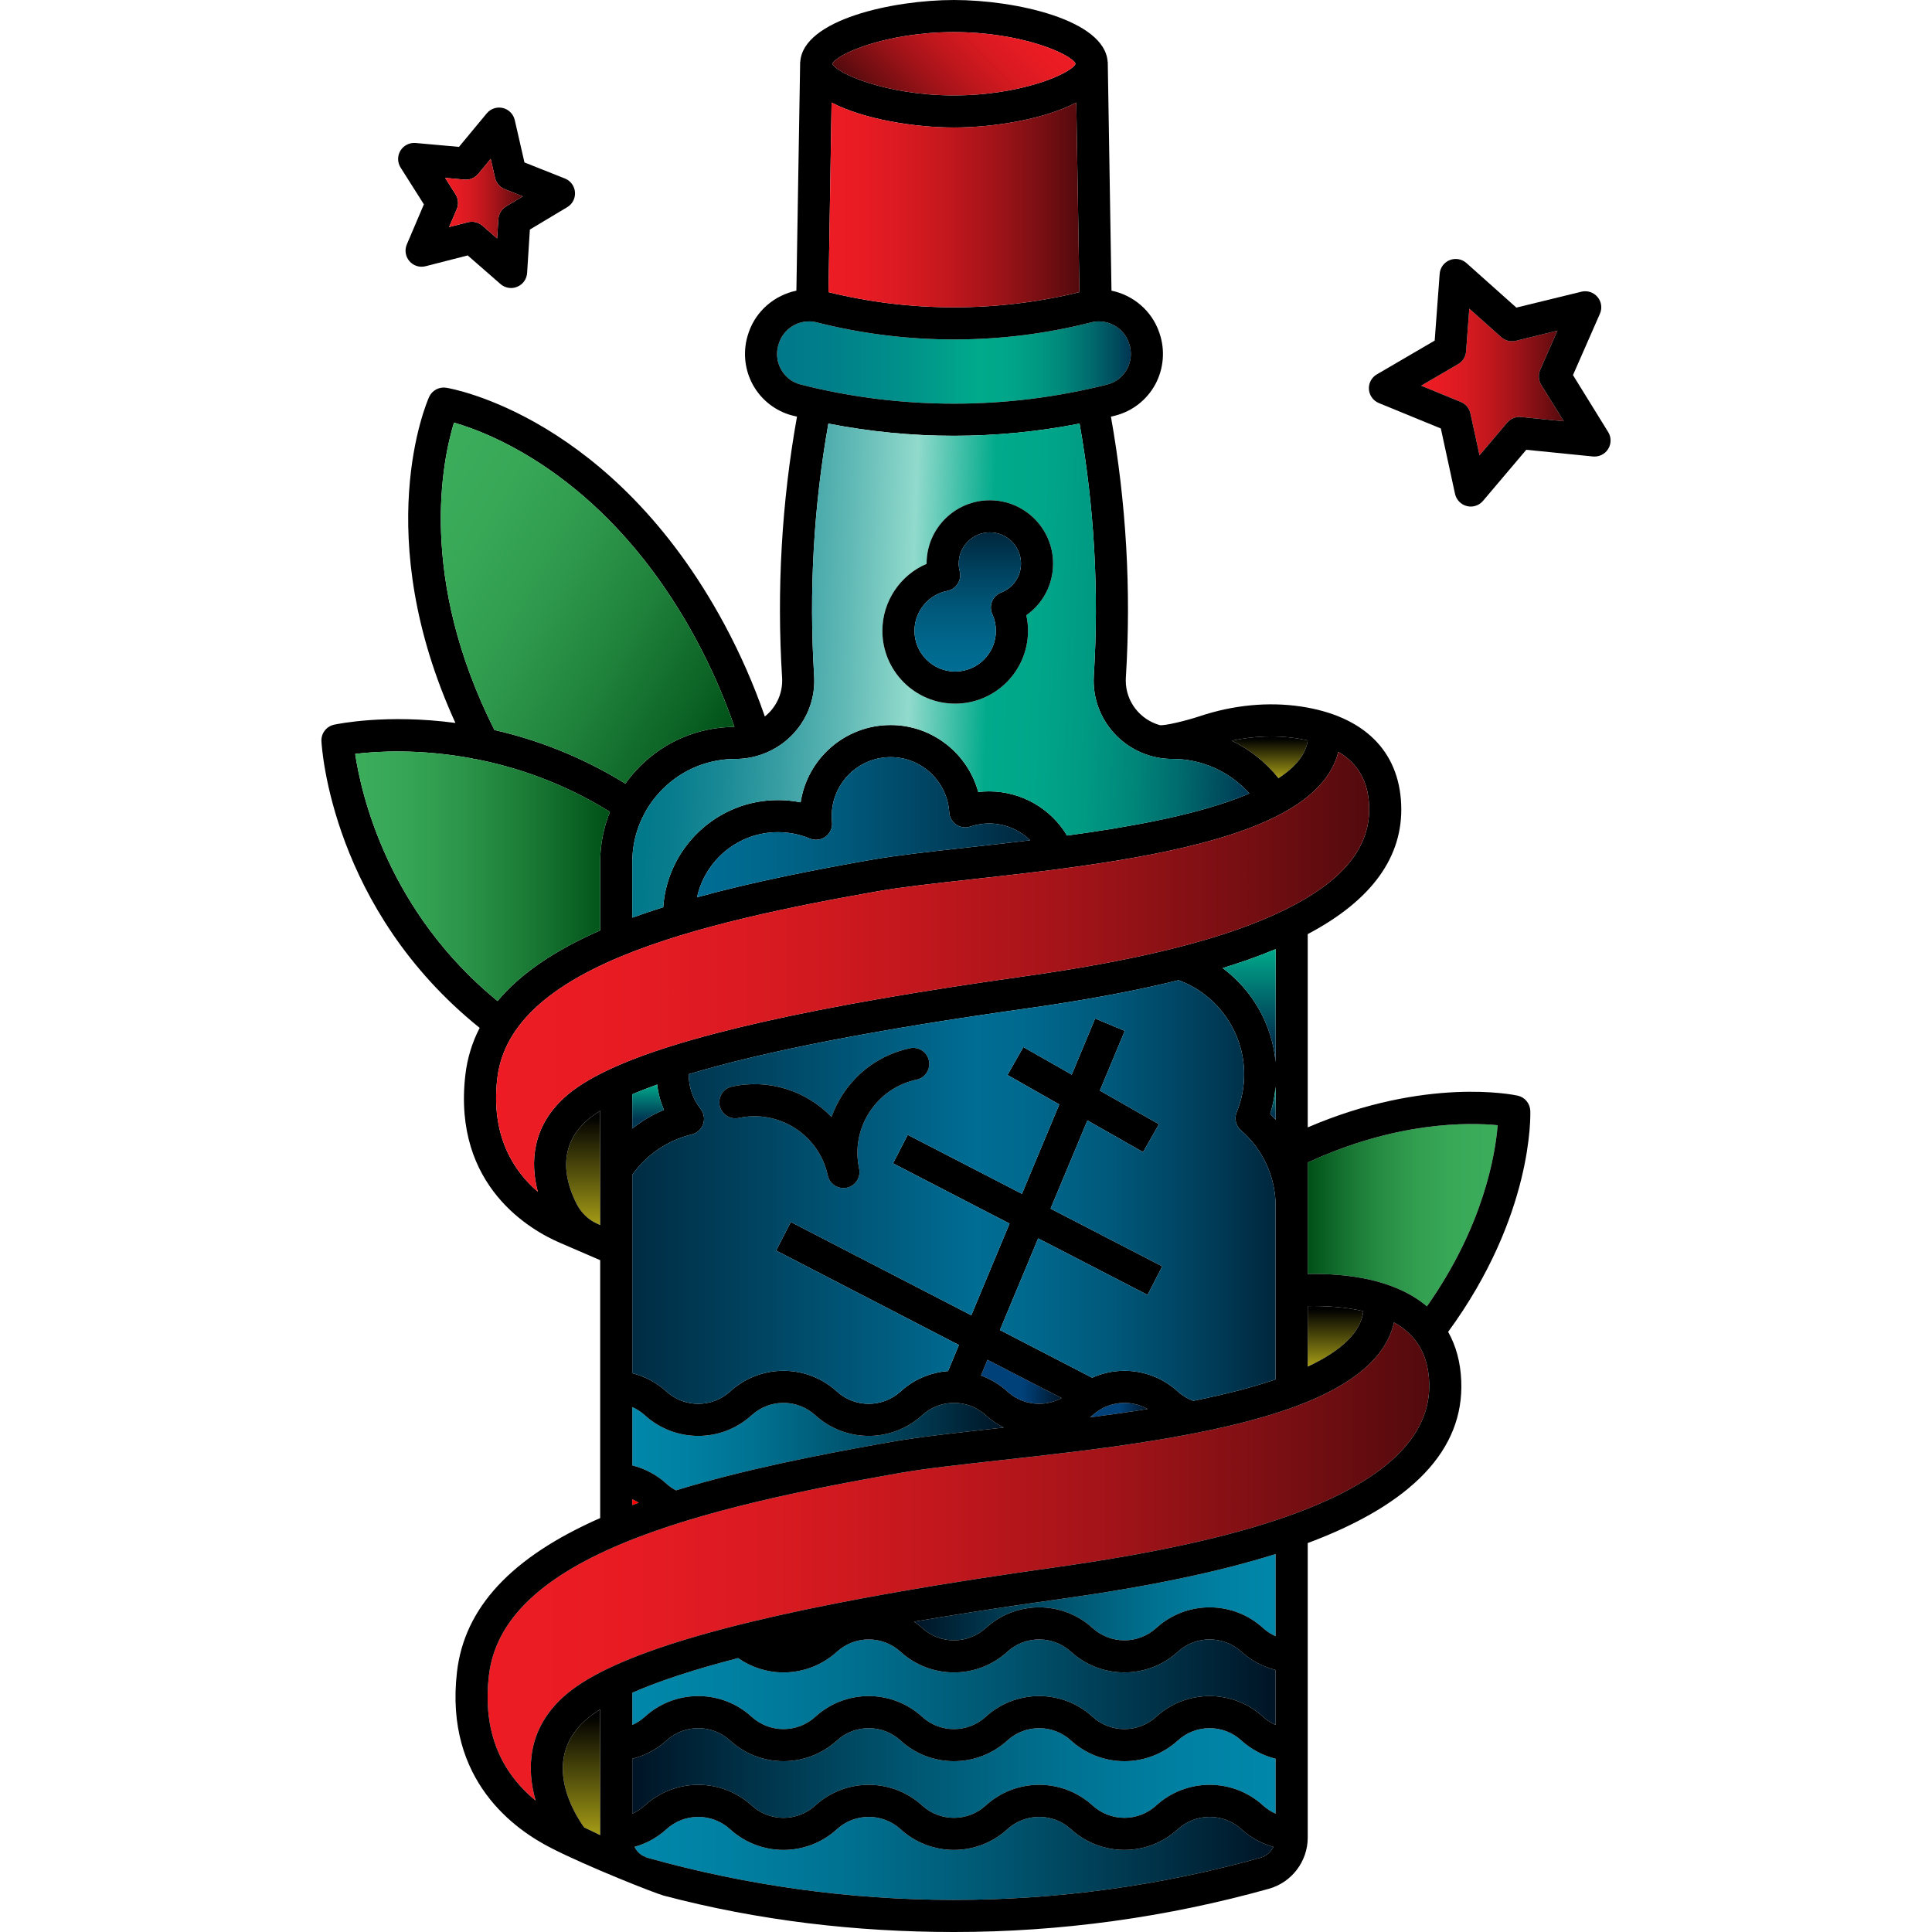 <?xml version="1.0" encoding="iso-8859-1"?>
<!-- Uploaded to: SVG Repo, www.svgrepo.com, Generator: SVG Repo Mixer Tools -->
<!DOCTYPE svg PUBLIC "-//W3C//DTD SVG 1.1//EN" "http://www.w3.org/Graphics/SVG/1.1/DTD/svg11.dtd">
<svg height="800px" width="800px" version="1.1" id="Capa_1" xmlns="http://www.w3.org/2000/svg" xmlns:xlink="http://www.w3.org/1999/xlink" 
	 viewBox="0 0 481.43 481.43" xml:space="preserve">
<g>
	<linearGradient id="SVGID_1_" gradientUnits="userSpaceOnUse" x1="373.198" y1="302.811" x2="325.868" y2="302.811">
		<stop  offset="0" style="stop-color:#3BAD5B"/>
		<stop  offset="0.222" style="stop-color:#39A958"/>
		<stop  offset="0.425" style="stop-color:#329E50"/>
		<stop  offset="0.621" style="stop-color:#268C43"/>
		<stop  offset="0.812" style="stop-color:#157230"/>
		<stop  offset="0.999" style="stop-color:#005017"/>
		<stop  offset="1" style="stop-color:#005017"/>
	</linearGradient>
	<path style="fill:url(#SVGID_1_);" d="M373.198,280.39c-0.57,7.15-3.46,25.05-17.63,45.14c-7.94-6.73-19.81-8.25-29.7-8.07v-27.77
		C348.038,279.37,366.078,279.69,373.198,280.39z"/>
	<linearGradient id="SVGID_2_" gradientUnits="userSpaceOnUse" x1="316.423" y1="193.92" x2="316.423" y2="183.512">
		<stop  offset="0" style="stop-color:#A59C16"/>
		<stop  offset="0.441" style="stop-color:#56520C"/>
		<stop  offset="0.948" style="stop-color:#000000"/>
	</linearGradient>
	<path style="fill:url(#SVGID_2_);" d="M322.928,183.96c1.03,0.15,2.01,0.34,2.95,0.55c-0.49,3.42-2.9,6.52-7.3,9.41
		c-3.15-3.98-7.13-7.15-11.61-9.35C312.368,183.41,317.798,183.2,322.928,183.96z"/>
	<linearGradient id="SVGID_3_" gradientUnits="userSpaceOnUse" x1="354.128" y1="95.185" x2="389.678" y2="95.185">
		<stop  offset="0" style="stop-color:#ED1C24"/>
		<stop  offset="0.137" style="stop-color:#E81B23"/>
		<stop  offset="0.303" style="stop-color:#D91A21"/>
		<stop  offset="0.484" style="stop-color:#C1171D"/>
		<stop  offset="0.675" style="stop-color:#9F1318"/>
		<stop  offset="0.872" style="stop-color:#730E12"/>
		<stop  offset="1" style="stop-color:#530A0D"/>
	</linearGradient>
	<path style="fill:url(#SVGID_3_);" d="M384.058,95.89l5.62,9.09l-10.64-1.07c-1.31-0.13-2.6,0.39-3.45,1.39l-6.91,8.16l-2.27-10.45
		c-0.28-1.28-1.17-2.35-2.39-2.85l-9.89-4.05l9.23-5.39c1.14-0.66,1.87-1.84,1.97-3.15l0.8-10.66l7.97,7.11
		c0.99,0.88,2.34,1.22,3.62,0.91l10.38-2.54l-4.3,9.78C383.268,93.38,383.358,94.77,384.058,95.89z"/>
	<linearGradient id="SVGID_4_" gradientUnits="userSpaceOnUse" x1="193.631" y1="90.339" x2="281.798" y2="90.339">
		<stop  offset="0" style="stop-color:#00788A"/>
		<stop  offset="0.149" style="stop-color:#007F8A"/>
		<stop  offset="0.361" style="stop-color:#00918A"/>
		<stop  offset="0.569" style="stop-color:#00AA8B"/>
		<stop  offset="0.65" style="stop-color:#00A689"/>
		<stop  offset="0.73" style="stop-color:#009A83"/>
		<stop  offset="0.808" style="stop-color:#00877A"/>
		<stop  offset="0.886" style="stop-color:#006B6D"/>
		<stop  offset="0.963" style="stop-color:#00495C"/>
		<stop  offset="1" style="stop-color:#003552"/>
	</linearGradient>
	<path style="fill:url(#SVGID_4_);" d="M281.368,85.64c0.72,2.12,0.53,4.37-0.53,6.34c-1.05,1.93-2.78,3.29-4.9,3.83
		c-25,6.37-51.44,6.37-76.45,0c-2.11-0.54-3.85-1.9-4.9-3.83c-1.06-1.97-1.25-4.22-0.52-6.35l0.07-0.22
		c1.11-3.23,4.18-5.32,7.47-5.32c0.63,0,1.27,0.08,1.91,0.24c22.37,5.68,46.02,5.68,68.39,0c0.64-0.16,1.28-0.24,1.91-0.24
		c3.29,0,6.36,2.09,7.46,5.29l0.05,0.14L281.368,85.64z"/>
	<linearGradient id="SVGID_5_" gradientUnits="userSpaceOnUse" x1="145.317" y1="305.26" x2="145.317" y2="276.78">
		<stop  offset="0" style="stop-color:#A59C16"/>
		<stop  offset="0.441" style="stop-color:#56520C"/>
		<stop  offset="0.948" style="stop-color:#000000"/>
	</linearGradient>
	<path style="fill:url(#SVGID_5_);" d="M149.558,276.78v28.48l-0.68-0.3c-2.22-0.99-4.02-2.7-5.13-4.86
		c-2.65-5.15-5.22-13.82,2.24-20.66C146.948,278.56,148.138,277.67,149.558,276.78z"/>
	<linearGradient id="SVGID_6_" gradientUnits="userSpaceOnUse" x1="144.9" y1="457.29" x2="144.9" y2="425.95">
		<stop  offset="0" style="stop-color:#A59C16"/>
		<stop  offset="0.441" style="stop-color:#56520C"/>
		<stop  offset="0.948" style="stop-color:#000000"/>
	</linearGradient>
	<path style="fill:url(#SVGID_6_);" d="M149.558,425.95v31.34l-3.99-1.92c-2.28-3.16-10.8-16.53,0.09-26.51
		C146.708,427.89,148.018,426.92,149.558,425.95z"/>
	<linearGradient id="SVGID_7_" gradientUnits="userSpaceOnUse" x1="158.108" y1="463.09" x2="317.318" y2="463.09">
		<stop  offset="0" style="stop-color:#0087AA"/>
		<stop  offset="0.138" style="stop-color:#0081A3"/>
		<stop  offset="0.333" style="stop-color:#007191"/>
		<stop  offset="0.562" style="stop-color:#005772"/>
		<stop  offset="0.816" style="stop-color:#003248"/>
		<stop  offset="1" style="stop-color:#001425"/>
	</linearGradient>
	<path style="fill:url(#SVGID_7_);" d="M317.318,460.22c-0.65,1.3-1.81,2.32-3.26,2.72c-24.87,6.96-50.55,10.49-76.34,10.49
		c-25.8,0-51.48-3.53-76.35-10.49c-0.09-0.02-0.18-0.06-0.26-0.09l-1.14-0.54c-0.8-0.52-1.44-1.24-1.86-2.09
		c2.95-0.83,5.69-2.32,7.96-4.4c2.17-1.98,4.99-3.07,7.93-3.07c2.94,0,5.75,1.09,7.92,3.06c3.65,3.34,8.38,5.17,13.32,5.17
		s9.67-1.83,13.31-5.16c2.17-1.98,4.99-3.07,7.93-3.07c2.94,0,5.75,1.09,7.92,3.06c3.63,3.33,8.37,5.17,13.32,5.17
		c4.93,0,9.66-1.83,13.3-5.16c2.17-1.98,4.99-3.07,7.93-3.07s5.75,1.09,7.92,3.06c3.65,3.34,8.38,5.17,13.32,5.17
		s9.67-1.83,13.31-5.16c2.18-1.98,4.99-3.07,7.93-3.07s5.75,1.09,7.92,3.06C311.628,457.9,314.368,459.39,317.318,460.22z"/>
	<linearGradient id="SVGID_8_" gradientUnits="userSpaceOnUse" x1="317.868" y1="441.81" x2="157.558" y2="441.81">
		<stop  offset="0" style="stop-color:#0087AA"/>
		<stop  offset="0.138" style="stop-color:#0081A3"/>
		<stop  offset="0.333" style="stop-color:#007191"/>
		<stop  offset="0.562" style="stop-color:#005772"/>
		<stop  offset="0.816" style="stop-color:#003248"/>
		<stop  offset="1" style="stop-color:#001425"/>
	</linearGradient>
	<path style="fill:url(#SVGID_8_);" d="M317.868,438.26v13.68c-1.14-0.5-2.2-1.19-3.13-2.04c-3.65-3.32-8.38-5.15-13.31-5.15
		c-4.94,0-9.67,1.83-13.32,5.16c-2.17,1.98-4.98,3.07-7.92,3.07s-5.75-1.09-7.93-3.08c-3.65-3.32-8.38-5.15-13.31-5.15
		c-4.94,0-9.66,1.83-13.32,5.16c-2.17,1.98-4.98,3.07-7.91,3.07c-2.95,0-5.76-1.09-7.93-3.08c-3.65-3.32-8.38-5.15-13.31-5.15
		c-4.94,0-9.66,1.83-13.32,5.16c-2.17,1.98-4.98,3.07-7.92,3.07s-5.75-1.09-7.93-3.08c-3.65-3.32-8.38-5.15-13.31-5.15
		c-4.94,0-9.66,1.83-13.33,5.16c-0.92,0.85-1.98,1.53-3.11,2.04v-13.69c3.16-0.79,6.1-2.34,8.52-4.55c2.16-1.98,4.98-3.07,7.92-3.07
		c2.94,0,5.75,1.09,7.93,3.08c3.65,3.32,8.37,5.15,13.31,5.15c4.93,0,9.66-1.83,13.32-5.16c2.16-1.98,4.98-3.07,7.92-3.07
		c2.94,0,5.75,1.09,7.92,3.07c3.64,3.33,8.37,5.16,13.32,5.16c4.93,0,9.65-1.83,13.31-5.16c2.17-1.98,4.98-3.07,7.92-3.07
		s5.75,1.09,7.93,3.08c3.65,3.32,8.37,5.15,13.31,5.15c4.93,0,9.66-1.83,13.32-5.16c2.17-1.98,4.98-3.07,7.92-3.07
		s5.75,1.09,7.92,3.08C311.778,435.92,314.718,437.47,317.868,438.26z"/>
	<linearGradient id="SVGID_9_" gradientUnits="userSpaceOnUse" x1="157.558" y1="419.7" x2="317.868" y2="419.7">
		<stop  offset="0" style="stop-color:#0087AA"/>
		<stop  offset="0.138" style="stop-color:#0081A3"/>
		<stop  offset="0.333" style="stop-color:#007191"/>
		<stop  offset="0.562" style="stop-color:#005772"/>
		<stop  offset="0.816" style="stop-color:#003248"/>
		<stop  offset="1" style="stop-color:#001425"/>
	</linearGradient>
	<path style="fill:url(#SVGID_9_);" d="M317.868,416.14v13.7c-1.14-0.51-2.2-1.19-3.12-2.03c-3.65-3.34-8.38-5.17-13.32-5.17
		s-9.67,1.83-13.31,5.16c-2.18,1.98-4.99,3.07-7.93,3.07s-5.76-1.09-7.92-3.06c-3.65-3.34-8.38-5.17-13.32-5.17
		c-4.94,0-9.67,1.83-13.31,5.16c-2.18,1.98-4.99,3.07-7.92,3.07c-2.95,0-5.76-1.09-7.92-3.06c-3.65-3.34-8.38-5.17-13.32-5.17
		c-4.94,0-9.67,1.83-13.31,5.16c-2.18,1.98-4.99,3.07-7.93,3.07s-5.76-1.09-7.92-3.06c-3.65-3.34-8.38-5.17-13.32-5.17
		c-4.94,0-9.67,1.83-13.32,5.17c-0.93,0.84-1.98,1.52-3.12,2.03v-8.03c6.72-2.95,15.49-5.82,26.37-8.63
		c3.31,2.31,7.25,3.57,11.31,3.57c4.93,0,9.66-1.83,13.31-5.15c2.17-1.98,4.99-3.07,7.93-3.07c2.94,0,5.75,1.09,7.92,3.06
		c3.64,3.33,8.37,5.16,13.32,5.16c4.93,0,9.65-1.83,13.3-5.15c2.17-1.98,4.99-3.07,7.93-3.07s5.75,1.09,7.93,3.07
		c3.65,3.32,8.37,5.15,13.31,5.15c4.93,0,9.66-1.83,13.31-5.15c2.18-1.98,4.99-3.07,7.93-3.07s5.75,1.09,7.93,3.07
		C311.778,413.8,314.718,415.35,317.868,416.14z"/>
	<linearGradient id="SVGID_10_" gradientUnits="userSpaceOnUse" x1="317.868" y1="398" x2="227.768" y2="398">
		<stop  offset="0" style="stop-color:#0087AA"/>
		<stop  offset="0.138" style="stop-color:#0081A3"/>
		<stop  offset="0.333" style="stop-color:#007191"/>
		<stop  offset="0.562" style="stop-color:#005772"/>
		<stop  offset="0.816" style="stop-color:#003248"/>
		<stop  offset="1" style="stop-color:#001425"/>
	</linearGradient>
	<path style="fill:url(#SVGID_10_);" d="M264.018,398.49c-2.71,0.38-5.37,0.76-7.98,1.14c-10.12,1.48-19.53,2.97-28.27,4.47
		c0.7,0.49,1.38,1,2.02,1.58c2.17,1.98,4.98,3.07,7.93,3.07c2.93,0,5.74-1.09,7.92-3.07c2.97-2.7,6.64-4.41,10.56-4.96
		c0.9-0.13,1.82-0.19,2.75-0.19c4.93,0,9.66,1.83,13.31,5.15c2.17,1.98,4.99,3.07,7.93,3.07c2.94,0,5.75-1.09,7.93-3.07
		c3.65-3.32,8.37-5.15,13.31-5.15c4.93,0,9.66,1.83,13.31,5.15c0.93,0.85,1.99,1.53,3.13,2.04v-20.47
		C303.698,391.71,286.008,395.4,264.018,398.49z"/>
	<linearGradient id="SVGID_11_" gradientUnits="userSpaceOnUse" x1="121.503" y1="389.11" x2="356.156" y2="389.11">
		<stop  offset="0" style="stop-color:#ED1C24"/>
		<stop  offset="0.137" style="stop-color:#E81B23"/>
		<stop  offset="0.303" style="stop-color:#D91A21"/>
		<stop  offset="0.484" style="stop-color:#C1171D"/>
		<stop  offset="0.675" style="stop-color:#9F1318"/>
		<stop  offset="0.872" style="stop-color:#730E12"/>
		<stop  offset="1" style="stop-color:#530A0D"/>
	</linearGradient>
	<path style="fill:url(#SVGID_11_);" d="M356.138,344.47c0.54,13.72-11.43,24.97-35.6,33.46c-14.48,5.09-33.33,9.22-57.63,12.64
		c-55.74,7.82-92.07,16.02-111.06,25.05c-5,2.37-8.8,4.77-11.6,7.34c-8.66,7.94-9.11,17.66-6.77,25.73
		c-0.59-0.48-1.18-0.99-1.77-1.54c-7.97-7.42-11.3-17.36-9.89-29.57c1.55-13.5,12.44-24.29,33.28-32.97
		c19.68-8.2,45.87-13.46,68.89-17.52c6.26-1.11,14.99-2.08,25.11-3.2c23.94-2.65,53.73-5.94,74.17-13.59
		c14.11-5.29,22.19-12.26,24.1-20.77c1.24,0.69,2.39,1.49,3.41,2.42C354.168,335,355.918,339.1,356.138,344.47z"/>
	<path style="fill:#FF0000;" d="M157.558,373.59c0.56,0.25,1.1,0.54,1.62,0.88c-0.55,0.19-1.08,0.39-1.62,0.59V373.59z"/>
	<linearGradient id="SVGID_12_" gradientUnits="userSpaceOnUse" x1="157.558" y1="360.48" x2="250.118" y2="360.48">
		<stop  offset="0" style="stop-color:#0087AA"/>
		<stop  offset="0.138" style="stop-color:#0081A3"/>
		<stop  offset="0.333" style="stop-color:#007191"/>
		<stop  offset="0.562" style="stop-color:#005772"/>
		<stop  offset="0.816" style="stop-color:#003248"/>
		<stop  offset="1" style="stop-color:#001425"/>
	</linearGradient>
	<path style="fill:url(#SVGID_12_);" d="M245.638,352.66c-2.17-1.99-4.98-3.08-7.93-3.08c-2.93,0-5.74,1.09-7.91,3.07
		c-2.74,2.5-6.09,4.15-9.68,4.82c-1.19,0.23-2.41,0.34-3.64,0.34c-4.94,0-9.66-1.83-13.31-5.15c-2.18-1.99-4.99-3.08-7.93-3.08
		s-5.75,1.09-7.92,3.07c-3.66,3.33-8.39,5.16-13.32,5.16c-4.94,0-9.66-1.83-13.31-5.15c-0.93-0.85-1.99-1.53-3.13-2.04v14.54
		c3.15,0.79,6.1,2.34,8.52,4.56c0.71,0.65,1.51,1.21,2.37,1.66c16.51-5.07,35.05-8.77,52.05-11.8c0.7-0.12,1.4-0.25,2.1-0.37
		c6.51-1.15,15.36-2.13,25.62-3.27c0.62-0.07,1.26-0.14,1.9-0.21C248.508,354.93,246.998,353.9,245.638,352.66z"/>
	<linearGradient id="SVGID_13_" gradientUnits="userSpaceOnUse" x1="244.438" y1="344.325" x2="264.548" y2="344.325">
		<stop  offset="0.509" style="stop-color:#00417A"/>
		<stop  offset="0.659" style="stop-color:#003564"/>
		<stop  offset="0.971" style="stop-color:#00172B"/>
		<stop  offset="1" style="stop-color:#001425"/>
	</linearGradient>
	<path style="fill:url(#SVGID_13_);" d="M246.078,338.84l18.47,9.54c-1.71,0.93-3.63,1.43-5.6,1.43c-2.94,0-5.76-1.09-7.92-3.06
		c-1.93-1.77-4.18-3.1-6.59-3.98L246.078,338.84z"/>
	<linearGradient id="SVGID_14_" gradientUnits="userSpaceOnUse" x1="332.798" y1="340.54" x2="332.798" y2="325.449">
		<stop  offset="0" style="stop-color:#A59C16"/>
		<stop  offset="0.441" style="stop-color:#56520C"/>
		<stop  offset="0.948" style="stop-color:#000000"/>
	</linearGradient>
	<path style="fill:url(#SVGID_14_);" d="M339.728,326.72c-0.63,5.17-5.29,9.8-13.86,13.82v-15.08
		C329.988,325.39,334.998,325.63,339.728,326.72z"/>
	<linearGradient id="SVGID_15_" gradientUnits="userSpaceOnUse" x1="271.618" y1="351.385" x2="285.968" y2="351.385">
		<stop  offset="0.509" style="stop-color:#00417A"/>
		<stop  offset="0.659" style="stop-color:#003564"/>
		<stop  offset="0.971" style="stop-color:#00172B"/>
		<stop  offset="1" style="stop-color:#001425"/>
	</linearGradient>
	<path style="fill:url(#SVGID_15_);" d="M280.188,349.58c2.04,0,4.02,0.54,5.78,1.53c-4.75,0.77-9.56,1.46-14.35,2.08
		c0.21-0.18,0.44-0.35,0.65-0.54C274.438,350.67,277.248,349.58,280.188,349.58z"/>
	<path d="M400.738,107.66c0.8,1.3,0.8,2.94-0.01,4.23c-0.8,1.29-2.28,2.01-3.79,1.86l-16.61-1.67l-10.78,12.73
		c-0.78,0.91-1.9,1.42-3.06,1.42c-0.32,0-0.64-0.04-0.96-0.12c-1.48-0.37-2.62-1.55-2.95-3.03l-3.54-16.31l-15.44-6.33
		c-1.41-0.58-2.37-1.9-2.48-3.42c-0.11-1.52,0.66-2.97,1.98-3.73l14.41-8.42l1.24-16.64c0.12-1.52,1.08-2.84,2.5-3.41
		c1.41-0.57,3.02-0.29,4.16,0.72l12.45,11.11l16.21-3.96c1.48-0.36,3.04,0.15,4.02,1.32c0.98,1.17,1.21,2.79,0.59,4.18l-6.71,15.28
		L400.738,107.66z M389.678,104.98l-5.62-9.09c-0.7-1.12-0.79-2.51-0.26-3.72l4.3-9.78l-10.38,2.54c-1.28,0.31-2.63-0.03-3.62-0.91
		l-7.97-7.11l-0.8,10.66c-0.1,1.31-0.83,2.49-1.97,3.15l-9.23,5.39l9.89,4.05c1.22,0.5,2.11,1.57,2.39,2.85l2.27,10.45l6.91-8.16
		c0.85-1,2.14-1.52,3.45-1.39L389.678,104.98z"/>
	<path d="M381.328,276.77c0.04,1.07,0.77,26.11-20.47,55.11c1.98,3.52,3.09,7.62,3.27,12.28c0.68,17.06-12.19,30.62-38.26,40.35
		v73.4c0,5.91-3.97,11.14-9.65,12.74c-25.57,7.15-51.98,10.78-78.5,10.78c-24.39,0-48.75-2.84-72.34-9.07
		c-2.06-0.55-18.83-7.14-28.09-11.88c-8.6-4.4-26.56-16.56-23.42-43.81c1.85-16.06,13.53-28.63,35.69-38.39v-64.26
		c0,0-9.44-4.08-9.93-4.29c-7.11-3.03-26.88-14.02-23.67-41.85c0.48-4.16,1.67-8.07,3.57-11.75c-36.83-29.62-39.34-69.7-39.43-71.42
		c-0.1-1.96,1.22-3.7,3.14-4.12c0.88-0.19,13.08-2.74,30.25-0.44c-21.4-46.82-7.22-79.75-6.57-81.21c0.74-1.66,2.51-2.61,4.3-2.32
		c1.68,0.28,41.51,7.36,69.3,58.97c4,7.43,7.37,15.13,10.07,22.95c0.41-0.34,0.81-0.69,1.19-1.09c2.2-2.34,3.3-5.39,3.11-8.58
		c-1.36-21.81-0.11-43.67,3.71-65.05c-0.36-0.09-0.73-0.16-1.09-0.26c-4.23-1.08-7.86-3.91-9.95-7.77c-2.11-3.9-2.5-8.55-1.06-12.74
		l0.07-0.22c1.87-5.46,6.53-9.29,11.88-10.4l0.94-57.03h0.03c0.69-10.5,23.08-15.4,38.3-15.4s37.6,4.9,38.29,15.4h0.03l0.93,57.03
		c5.36,1.1,10.02,4.94,11.89,10.39l0.04,0.11l0.05,0.15c1.42,4.16,1.04,8.81-1.07,12.71c-2.09,3.86-5.72,6.69-9.96,7.77
		c-0.36,0.1-0.72,0.17-1.09,0.26c3.82,21.42,5.08,43.28,3.72,65.05c-0.01,0.24-0.02,0.49-0.02,0.73
		c0,5.252,3.565,9.697,8.424,11.077c1.016,0.288,6.696-1.097,10.036-2.217c8.34-2.78,17.02-3.61,25.11-2.42
		c15.63,2.31,24.53,10.99,25.06,24.45c0.53,13-7.32,23.85-23.29,32.28v48.16c29.54-12.68,51.36-8.12,52.32-7.91
		C379.968,273.41,381.248,274.95,381.328,276.77z M355.568,325.53c14.17-20.09,17.06-37.99,17.63-45.14
		c-7.12-0.7-25.16-1.02-47.33,9.3v27.77C335.758,317.28,347.628,318.8,355.568,325.53z M320.538,377.93
		c24.17-8.49,36.14-19.74,35.6-33.46c-0.22-5.37-1.97-9.47-5.36-12.52c-1.02-0.93-2.17-1.73-3.41-2.42
		c-1.91,8.51-9.99,15.48-24.1,20.77c-20.44,7.65-50.23,10.94-74.17,13.59c-10.12,1.12-18.85,2.09-25.11,3.2
		c-23.02,4.06-49.21,9.32-68.89,17.52c-20.84,8.68-31.73,19.47-33.28,32.97c-1.41,12.21,1.92,22.15,9.89,29.57
		c0.59,0.55,1.18,1.06,1.77,1.54c-2.34-8.07-1.89-17.79,6.77-25.73c2.8-2.57,6.6-4.97,11.6-7.34
		c18.99-9.03,55.32-17.23,111.06-25.05C287.208,387.15,306.058,383.02,320.538,377.93z M320.098,226.74
		c14.59-7.16,21.48-15.64,21.07-25.93c-0.24-6.13-2.78-10.58-7.68-13.46c-1.48,6-6.22,11.18-14.17,15.42
		c-2.41,1.3-5.22,2.54-8.32,3.71c-19.03,7.12-46.75,10.19-69.01,12.65c-9.4,1.04-17.52,1.94-23.33,2.97
		c-21.39,3.78-45.72,8.66-63.99,16.27c-19.27,8.03-29.33,17.98-30.76,30.43c-1.66,14.37,4.21,23.11,10.1,28.16
		c-1.97-7.49-1.27-16.22,6.57-23.41c2.61-2.4,6.15-4.64,10.84-6.87c17.66-8.4,51.46-16.02,103.32-23.32
		c22.59-3.16,40.1-7,53.53-11.72C312.668,230.09,316.648,228.44,320.098,226.74z M325.868,340.54c8.57-4.02,13.23-8.65,13.86-13.82
		c-4.73-1.09-9.74-1.33-13.86-1.26V340.54z M325.878,184.51c-0.94-0.21-1.92-0.4-2.95-0.55c-5.13-0.76-10.56-0.55-15.96,0.61
		c4.48,2.2,8.46,5.37,11.61,9.35C322.978,191.03,325.388,187.93,325.878,184.51z M317.868,451.94v-13.68
		c-3.15-0.79-6.09-2.34-8.52-4.54c-2.17-1.99-4.98-3.08-7.92-3.08s-5.75,1.09-7.92,3.07c-3.66,3.33-8.39,5.16-13.32,5.16
		c-4.94,0-9.66-1.83-13.31-5.15c-2.18-1.99-4.99-3.08-7.93-3.08s-5.75,1.09-7.92,3.07c-3.66,3.33-8.38,5.16-13.31,5.16
		c-4.95,0-9.68-1.83-13.32-5.16c-2.17-1.98-4.98-3.07-7.92-3.07c-2.94,0-5.76,1.09-7.92,3.07c-3.66,3.33-8.39,5.16-13.32,5.16
		c-4.94,0-9.66-1.83-13.31-5.15c-2.18-1.99-4.99-3.08-7.93-3.08c-2.94,0-5.76,1.09-7.92,3.07c-2.42,2.21-5.36,3.76-8.52,4.55v13.69
		c1.13-0.51,2.19-1.19,3.11-2.04c3.67-3.33,8.39-5.16,13.33-5.16c4.93,0,9.66,1.83,13.31,5.15c2.18,1.99,4.99,3.08,7.93,3.08
		s5.75-1.09,7.92-3.07c3.66-3.33,8.38-5.16,13.32-5.16c4.93,0,9.66,1.83,13.31,5.15c2.17,1.99,4.98,3.08,7.93,3.08
		c2.93,0,5.74-1.09,7.91-3.07c3.66-3.33,8.38-5.16,13.32-5.16c4.93,0,9.66,1.83,13.31,5.15c2.18,1.99,4.99,3.08,7.93,3.08
		s5.75-1.09,7.92-3.07c3.65-3.33,8.38-5.16,13.32-5.16c4.93,0,9.66,1.83,13.31,5.15C315.668,450.75,316.728,451.44,317.868,451.94z
		 M317.868,429.84v-13.7c-3.15-0.79-6.09-2.34-8.51-4.54c-2.18-1.98-4.99-3.07-7.93-3.07s-5.75,1.09-7.93,3.07
		c-3.65,3.32-8.38,5.15-13.31,5.15c-4.94,0-9.66-1.83-13.31-5.15c-2.18-1.98-4.99-3.07-7.93-3.07s-5.76,1.09-7.93,3.07
		c-3.65,3.32-8.37,5.15-13.3,5.15c-4.95,0-9.68-1.83-13.32-5.16c-2.17-1.97-4.98-3.06-7.92-3.06c-2.94,0-5.76,1.09-7.93,3.07
		c-3.65,3.32-8.38,5.15-13.31,5.15c-4.06,0-8-1.26-11.31-3.57c-10.88,2.81-19.65,5.68-26.37,8.63v8.03
		c1.14-0.51,2.19-1.19,3.12-2.03c3.65-3.34,8.38-5.17,13.32-5.17c4.94,0,9.67,1.83,13.32,5.17c2.16,1.97,4.98,3.06,7.92,3.06
		s5.75-1.09,7.93-3.07c3.64-3.33,8.37-5.16,13.31-5.16c4.94,0,9.67,1.83,13.32,5.17c2.16,1.97,4.97,3.06,7.92,3.06
		c2.93,0,5.74-1.09,7.92-3.07c3.64-3.33,8.37-5.16,13.31-5.16c4.94,0,9.67,1.83,13.32,5.17c2.16,1.97,4.98,3.06,7.92,3.06
		s5.75-1.09,7.93-3.07c3.64-3.33,8.37-5.16,13.31-5.16s9.67,1.83,13.32,5.17C315.668,428.65,316.728,429.33,317.868,429.84z
		 M317.868,407.72v-20.47c-14.17,4.46-31.86,8.15-53.85,11.24c-2.71,0.38-5.37,0.76-7.98,1.14c-10.12,1.48-19.53,2.97-28.27,4.47
		c0.7,0.49,1.38,1,2.02,1.58c2.17,1.98,4.98,3.07,7.93,3.07c2.93,0,5.74-1.09,7.92-3.07c2.97-2.7,6.64-4.41,10.56-4.96
		c0.9-0.13,1.82-0.19,2.75-0.19c4.93,0,9.66,1.83,13.31,5.15c2.17,1.98,4.99,3.07,7.93,3.07s5.75-1.09,7.93-3.07
		c3.65-3.32,8.37-5.15,13.31-5.15c4.93,0,9.66,1.83,13.31,5.15C315.668,406.53,316.728,407.21,317.868,407.72z M317.868,343.73
		v-43.19c0-7.23-3.14-14.1-8.62-18.86c-1.3-1.12-1.73-2.95-1.08-4.54c1.23-3,1.86-6.17,1.86-9.44c0-10.41-6.55-19.83-16.31-23.43
		l0.01-0.03c-10.77,2.67-23.31,5-37.87,7.05c-37.61,5.28-65.43,10.69-84.24,16.39c0,0.02,0,0.03,0,0.05c0,3.15,1.02,6.13,2.97,8.6
		c0.84,1.07,1.07,2.5,0.63,3.78c-0.45,1.29-1.52,2.26-2.84,2.58c-6.02,1.45-11.23,5.01-14.82,10.03v49.47
		c3.16,0.79,6.1,2.35,8.52,4.56c2.16,1.97,4.98,3.06,7.92,3.06c2.94,0,5.75-1.09,7.93-3.07c3.64-3.32,8.37-5.16,13.31-5.16
		s9.67,1.84,13.32,5.17c2.16,1.97,4.98,3.06,7.92,3.06c2.94,0,5.75-1.09,7.93-3.07c3.27-2.99,7.43-4.76,11.83-5.09l2.71-6.49
		l-45.55-23.54l3.67-7.11l44.97,23.24l9.53-22.85l-29.04-15.01l3.67-7.1l28.46,14.7l9.3-22.28l-12.91-7.34l3.96-6.95l12.06,6.86
		l5.83-13.98l7.38,3.08l-6.21,14.88l14.73,8.38l-3.96,6.95l-13.87-7.89l-9.18,21.98l27.83,14.38l-3.67,7.11l-27.25-14.08
		l-9.53,22.84l22.98,11.88c2.51-1.12,5.24-1.73,8.04-1.73c4.94,0,9.67,1.84,13.32,5.17c1.14,1.04,2.43,1.8,3.84,2.32
		C304.738,347.58,311.718,345.84,317.868,343.73z M317.868,279.04v-8.25c-0.22,2.3-0.66,4.57-1.35,6.77
		C316.988,278.04,317.428,278.53,317.868,279.04z M317.868,264.62v-28.1c-2.19,0.91-4.51,1.8-6.94,2.66c-2,0.7-4.09,1.38-6.26,2.05
		C312.088,246.75,316.978,255.25,317.868,264.62z M314.058,462.94c1.45-0.4,2.61-1.42,3.26-2.72c-2.95-0.83-5.69-2.32-7.97-4.41
		c-2.17-1.97-4.98-3.06-7.92-3.06s-5.75,1.09-7.93,3.07c-3.64,3.33-8.37,5.16-13.31,5.16s-9.67-1.83-13.32-5.17
		c-2.17-1.97-4.98-3.06-7.92-3.06s-5.76,1.09-7.93,3.07c-3.64,3.33-8.37,5.16-13.3,5.16c-4.95,0-9.69-1.84-13.32-5.17
		c-2.17-1.97-4.98-3.06-7.92-3.06c-2.94,0-5.76,1.09-7.93,3.07c-3.64,3.33-8.37,5.16-13.31,5.16s-9.67-1.83-13.32-5.17
		c-2.17-1.97-4.98-3.06-7.92-3.06c-2.94,0-5.76,1.09-7.93,3.07c-2.27,2.08-5.01,3.57-7.96,4.4c0.42,0.85,1.06,1.57,1.86,2.09
		l1.14,0.54c0.08,0.03,0.17,0.07,0.26,0.09c24.87,6.96,50.55,10.49,76.35,10.49C263.508,473.43,289.188,469.9,314.058,462.94z
		 M308.188,198.99c1.1-0.42,2.14-0.84,3.14-1.27c-4.52-5.07-10.91-8.2-17.8-8.57c-0.42-0.01-0.9-0.03-1.38-0.03
		c-10.82,0-19.62-8.76-19.62-19.52c0-0.38,0.01-0.81,0.04-1.22c1.31-21.03,0.11-42.14-3.55-62.83c-10.32,2.02-20.81,3.04-31.3,3.04
		c-10.5,0-20.98-1.02-31.3-3.04c-3.66,20.65-4.86,41.76-3.55,62.82c0.34,5.43-1.54,10.6-5.26,14.56c-3.7,3.93-8.93,6.19-14.33,6.19
		c-6.87,0-13.33,2.68-18.18,7.54c-1.8,1.8-3.31,3.83-4.49,6.04c-2.03,3.76-3.05,7.84-3.05,12.14v13.83c2.5-0.91,5.07-1.77,7.71-2.6
		c1.02-14.89,13.45-26.7,28.59-26.7c1.91,0,3.8,0.19,5.65,0.56c1.65-10.89,11.08-19.26,22.42-19.26c10.36,0,19.2,7.04,21.84,16.69
		c0.89-0.1,1.79-0.16,2.69-0.16c8.05,0,15.38,4.24,19.44,11.01C281.188,206.13,296.568,203.34,308.188,198.99z M280.838,91.98
		c1.06-1.97,1.25-4.22,0.53-6.34l-0.04-0.12l-0.05-0.14c-1.1-3.2-4.17-5.29-7.46-5.29c-0.63,0-1.27,0.08-1.91,0.24
		c-22.37,5.68-46.02,5.68-68.39,0c-0.64-0.16-1.28-0.24-1.91-0.24c-3.29,0-6.36,2.09-7.47,5.32l-0.07,0.22
		c-0.73,2.13-0.54,4.38,0.52,6.35c1.05,1.93,2.79,3.29,4.9,3.83c25.01,6.37,51.45,6.37,76.45,0
		C278.058,95.27,279.788,93.91,280.838,91.98z M285.968,351.11c-1.76-0.99-3.74-1.53-5.78-1.53c-2.94,0-5.75,1.09-7.92,3.07
		c-0.21,0.19-0.44,0.36-0.65,0.54C276.408,352.57,281.218,351.88,285.968,351.11z M268.978,72.8l-0.78-47.24
		c-8.04,4.2-20.74,6.21-30.48,6.21c-9.75,0-22.45-2.01-30.5-6.21l-0.77,47.24C226.928,77.84,248.498,77.84,268.978,72.8z
		 M264.548,348.38l-18.47-9.54l-1.64,3.93c2.41,0.88,4.66,2.21,6.59,3.98c2.16,1.97,4.98,3.06,7.92,3.06
		C260.918,349.81,262.838,349.31,264.548,348.38z M268.018,15.89c-1.05-2.43-13.5-7.89-30.3-7.89c-16.81,0-29.25,5.46-30.3,7.89
		c1.05,2.42,13.49,7.88,30.3,7.88C254.518,23.77,266.968,18.31,268.018,15.89z M256.718,209.39c-2.69-2.63-6.35-4.19-10.26-4.19
		c-1.57,0-3.14,0.26-4.66,0.77c-1.18,0.4-2.47,0.22-3.5-0.47c-1.04-0.7-1.69-1.83-1.76-3.07c-0.48-7.72-6.89-13.76-14.61-13.76
		c-8.09,0-14.67,6.58-14.67,14.67c0,0.54,0.02,1.04,0.07,1.49c0.16,1.41-0.44,2.79-1.57,3.64c-1.14,0.85-2.63,1.04-3.94,0.49
		c-2.53-1.05-5.21-1.59-7.96-1.59c-9.87,0-18.13,6.96-20.17,16.22c14.2-3.91,29.51-6.89,43.58-9.37c6.06-1.07,14.3-1.98,23.84-3.04
		C246.088,210.63,251.348,210.04,256.718,209.39z M248.218,355.94c0.62-0.07,1.26-0.14,1.9-0.21c-1.61-0.8-3.12-1.83-4.48-3.07
		c-2.17-1.99-4.98-3.08-7.93-3.08c-2.93,0-5.74,1.09-7.91,3.07c-2.74,2.5-6.09,4.15-9.68,4.82c-1.19,0.23-2.41,0.34-3.64,0.34
		c-4.94,0-9.66-1.83-13.31-5.15c-2.18-1.99-4.99-3.08-7.93-3.08s-5.75,1.09-7.92,3.07c-3.66,3.33-8.39,5.16-13.32,5.16
		c-4.94,0-9.66-1.83-13.31-5.15c-0.93-0.85-1.99-1.53-3.13-2.04v14.54c3.15,0.79,6.1,2.34,8.52,4.56c0.71,0.65,1.51,1.21,2.37,1.66
		c16.51-5.07,35.05-8.77,52.05-11.8c0.7-0.12,1.4-0.25,2.1-0.37C229.108,358.06,237.958,357.08,248.218,355.94z M183.018,181.13
		c-2.55-7.41-5.75-14.7-9.54-21.75c-21.49-39.9-50.72-51.3-60.35-54.07c-2.85,9.29-9.08,38.58,10.08,76.6
		c10.1,2.3,21.31,6.38,32.63,13.36c1.08-1.51,2.27-2.94,3.6-4.27C165.738,184.69,174.098,181.19,183.018,181.13z M165.458,276.56
		c-0.88-2-1.45-4.11-1.69-6.3c-2.24,0.81-4.32,1.61-6.21,2.43v8.53C159.958,279.32,162.608,277.74,165.458,276.56z M159.178,374.47
		c-0.52-0.34-1.06-0.63-1.62-0.88v1.47C158.098,374.86,158.628,374.66,159.178,374.47z M149.558,214.84c0-4.31,0.84-8.58,2.43-12.54
		c-11.76-7.31-23.45-11.21-33.71-13.19l-0.27,0.14c-0.03-0.07-0.07-0.14-0.11-0.21c-13.27-2.51-24.08-1.83-29.39-1.18
		c1.5,10.03,8.1,39.21,35.48,61.59c5.61-6.74,14.09-12.57,25.57-17.6V214.84z M149.558,457.29v-31.34c-1.54,0.97-2.85,1.94-3.9,2.91
		c-10.89,9.98-2.37,23.35-0.09,26.51L149.558,457.29z M149.558,305.26v-28.48c-1.42,0.89-2.61,1.78-3.57,2.66
		c-7.46,6.84-4.89,15.51-2.24,20.66c1.11,2.16,2.91,3.87,5.13,4.86L149.558,305.26z"/>
	<linearGradient id="SVGID_16_" gradientUnits="userSpaceOnUse" x1="123.623" y1="242.155" x2="341.185" y2="242.155">
		<stop  offset="0" style="stop-color:#ED1C24"/>
		<stop  offset="0.137" style="stop-color:#E81B23"/>
		<stop  offset="0.303" style="stop-color:#D91A21"/>
		<stop  offset="0.484" style="stop-color:#C1171D"/>
		<stop  offset="0.675" style="stop-color:#9F1318"/>
		<stop  offset="0.872" style="stop-color:#730E12"/>
		<stop  offset="1" style="stop-color:#530A0D"/>
	</linearGradient>
	<path style="fill:url(#SVGID_16_);" d="M341.168,200.81c0.41,10.29-6.48,18.77-21.07,25.93c-3.45,1.7-7.43,3.35-11.83,4.9
		c-13.43,4.72-30.94,8.56-53.53,11.72c-51.86,7.3-85.66,14.92-103.32,23.32c-4.69,2.23-8.23,4.47-10.84,6.87
		c-7.84,7.19-8.54,15.92-6.57,23.41c-5.89-5.05-11.76-13.79-10.1-28.16c1.43-12.45,11.49-22.4,30.76-30.43
		c18.27-7.61,42.6-12.49,63.99-16.27c5.81-1.03,13.93-1.93,23.33-2.97c22.26-2.46,49.98-5.53,69.01-12.65
		c3.1-1.17,5.91-2.41,8.32-3.71c7.95-4.24,12.69-9.42,14.17-15.42C338.388,190.23,340.928,194.68,341.168,200.81z"/>
	<linearGradient id="SVGID_17_" gradientUnits="userSpaceOnUse" x1="157.558" y1="297.025" x2="317.868" y2="297.025">
		<stop  offset="0" style="stop-color:#002C43"/>
		<stop  offset="0.534" style="stop-color:#006D94"/>
		<stop  offset="0.619" style="stop-color:#00688D"/>
		<stop  offset="0.74" style="stop-color:#00597B"/>
		<stop  offset="0.88" style="stop-color:#00405D"/>
		<stop  offset="1" style="stop-color:#00273D"/>
	</linearGradient>
	<path style="fill:url(#SVGID_17_);" d="M317.868,300.54v43.19c-6.15,2.11-13.13,3.85-20.52,5.34c-1.41-0.52-2.7-1.28-3.84-2.32
		c-3.65-3.33-8.38-5.17-13.32-5.17c-2.8,0-5.53,0.61-8.04,1.73l-22.98-11.88l9.53-22.84l27.25,14.08l3.67-7.11l-27.83-14.38
		l9.18-21.98l13.87,7.89l3.96-6.95l-14.73-8.38l6.21-14.88l-7.38-3.08l-5.83,13.98l-12.06-6.86l-3.96,6.95l12.91,7.34l-9.3,22.28
		l-28.46-14.7l-3.67,7.1l29.04,15.01l-9.53,22.85l-44.97-23.24l-3.67,7.11l45.55,23.54l-2.71,6.49c-4.4,0.33-8.56,2.1-11.83,5.09
		c-2.18,1.98-4.99,3.07-7.93,3.07c-2.94,0-5.76-1.09-7.92-3.06c-3.65-3.33-8.38-5.17-13.32-5.17s-9.67,1.84-13.31,5.16
		c-2.18,1.98-4.99,3.07-7.93,3.07c-2.94,0-5.76-1.09-7.92-3.06c-2.42-2.21-5.36-3.77-8.52-4.56v-49.47
		c3.59-5.02,8.8-8.58,14.82-10.03c1.32-0.32,2.39-1.29,2.84-2.58c0.44-1.28,0.21-2.71-0.63-3.78c-1.95-2.47-2.97-5.45-2.97-8.6
		c0-0.02,0-0.03,0-0.05c18.81-5.7,46.63-11.11,84.24-16.39c14.56-2.05,27.1-4.38,37.87-7.05l-0.01,0.03
		c9.76,3.6,16.31,13.02,16.31,23.43c0,3.27-0.63,6.44-1.86,9.44c-0.65,1.59-0.22,3.42,1.08,4.54
		C314.728,286.44,317.868,293.31,317.868,300.54z M228.398,269.03c2.16-0.46,3.54-2.59,3.07-4.75c-0.46-2.16-2.59-3.54-4.75-3.07
		c-6.97,1.5-12.93,5.62-16.79,11.6c-1.13,1.75-2.04,3.6-2.73,5.51c-6.19-6.41-15.46-9.58-24.8-7.56c-2.16,0.46-3.53,2.59-3.07,4.75
		c0.47,2.16,2.6,3.54,4.76,3.07c10.06-2.17,20.01,4.25,22.18,14.31c0.4,1.88,2.06,3.16,3.9,3.16c0.28,0,0.56-0.03,0.85-0.09
		c1.87-0.4,3.16-2.06,3.16-3.9c0-0.28-0.03-0.57-0.09-0.85c-1.06-4.88-0.15-9.87,2.56-14.06
		C219.348,272.97,223.518,270.08,228.398,269.03z"/>
	<linearGradient id="SVGID_18_" gradientUnits="userSpaceOnUse" x1="159.274" y1="165.224" x2="312.276" y2="170.567">
		<stop  offset="0" style="stop-color:#00788A"/>
		<stop  offset="0.057" style="stop-color:#077C8D"/>
		<stop  offset="0.139" style="stop-color:#198995"/>
		<stop  offset="0.234" style="stop-color:#389EA3"/>
		<stop  offset="0.34" style="stop-color:#62BAB6"/>
		<stop  offset="0.441" style="stop-color:#91DACC"/>
		<stop  offset="0.569" style="stop-color:#00AA8B"/>
		<stop  offset="0.65" style="stop-color:#00A689"/>
		<stop  offset="0.73" style="stop-color:#009A83"/>
		<stop  offset="0.808" style="stop-color:#00877A"/>
		<stop  offset="0.886" style="stop-color:#006B6D"/>
		<stop  offset="0.963" style="stop-color:#00495C"/>
		<stop  offset="1" style="stop-color:#003552"/>
	</linearGradient>
	<path style="fill:url(#SVGID_18_);" d="M311.328,197.72c-1,0.43-2.04,0.85-3.14,1.27c-11.62,4.35-27,7.14-42.29,9.22
		c-4.06-6.77-11.39-11.01-19.44-11.01c-0.9,0-1.8,0.06-2.69,0.16c-2.64-9.65-11.48-16.69-21.84-16.69
		c-11.34,0-20.77,8.37-22.42,19.26c-1.85-0.37-3.74-0.56-5.65-0.56c-15.14,0-27.57,11.81-28.59,26.7c-2.64,0.83-5.21,1.69-7.71,2.6
		v-13.83c0-4.3,1.02-8.38,3.05-12.14c1.18-2.21,2.69-4.24,4.49-6.04c4.85-4.86,11.31-7.54,18.18-7.54c5.4,0,10.63-2.26,14.33-6.19
		c3.72-3.96,5.6-9.13,5.26-14.56c-1.31-21.06-0.11-42.17,3.55-62.82c10.32,2.02,20.8,3.04,31.3,3.04c10.49,0,20.98-1.02,31.3-3.04
		c3.66,20.69,4.86,41.8,3.55,62.83c-0.03,0.41-0.04,0.84-0.04,1.22c0,10.76,8.8,19.52,19.62,19.52c0.48,0,0.96,0.02,1.38,0.03
		C300.418,189.52,306.808,192.65,311.328,197.72z M255.748,153.31c4.14-2.9,6.67-7.64,6.67-12.88c0-8.7-7.07-15.77-15.76-15.77
		s-15.76,7.07-15.76,15.77c0,0.02,0,0.05,0,0.07c-6.56,2.81-11.02,9.33-11.02,16.69c0,10.01,8.14,18.15,18.14,18.15
		c10.01,0,18.15-8.14,18.15-18.15C256.168,155.88,256.028,154.58,255.748,153.31z"/>
	<linearGradient id="SVGID_19_" gradientUnits="userSpaceOnUse" x1="206.448" y1="51.07" x2="268.978" y2="51.07">
		<stop  offset="0" style="stop-color:#ED1C24"/>
		<stop  offset="0.137" style="stop-color:#E81B23"/>
		<stop  offset="0.303" style="stop-color:#D91A21"/>
		<stop  offset="0.484" style="stop-color:#C1171D"/>
		<stop  offset="0.675" style="stop-color:#9F1318"/>
		<stop  offset="0.872" style="stop-color:#730E12"/>
		<stop  offset="1" style="stop-color:#530A0D"/>
	</linearGradient>
	<path style="fill:url(#SVGID_19_);" d="M268.198,25.56l0.78,47.24c-20.48,5.04-42.05,5.04-62.53,0l0.77-47.24
		c8.05,4.2,20.75,6.21,30.5,6.21C247.458,31.77,260.158,29.76,268.198,25.56z"/>
	<path d="M262.418,140.43c0,5.24-2.53,9.98-6.67,12.88c0.28,1.27,0.42,2.57,0.42,3.88c0,10.01-8.14,18.15-18.15,18.15
		c-10,0-18.14-8.14-18.14-18.15c0-7.36,4.46-13.88,11.02-16.69c0-0.02,0-0.05,0-0.07c0-8.7,7.07-15.77,15.76-15.77
		S262.418,131.73,262.418,140.43z M249.458,147.65c3.02-1.17,4.96-4,4.96-7.22c0-4.28-3.48-7.77-7.76-7.77s-7.76,3.49-7.76,7.77
		c0,0.61,0.08,1.24,0.25,1.91c0.27,1.06,0.09,2.19-0.49,3.12c-0.59,0.93-1.53,1.57-2.61,1.78c-4.74,0.94-8.17,5.12-8.17,9.95
		c0,5.6,4.55,10.15,10.14,10.15c5.6,0,10.15-4.55,10.15-10.15c0-1.43-0.3-2.83-0.9-4.16c-0.46-1-0.48-2.14-0.06-3.16
		C247.618,148.85,248.438,148.05,249.458,147.65z"/>
	<linearGradient id="SVGID_20_" gradientUnits="userSpaceOnUse" x1="252.953" y1="0.654" x2="222.484" y2="31.123">
		<stop  offset="0" style="stop-color:#ED1C24"/>
		<stop  offset="0.137" style="stop-color:#E81B23"/>
		<stop  offset="0.303" style="stop-color:#D91A21"/>
		<stop  offset="0.484" style="stop-color:#C1171D"/>
		<stop  offset="0.675" style="stop-color:#9F1318"/>
		<stop  offset="0.872" style="stop-color:#730E12"/>
		<stop  offset="1" style="stop-color:#530A0D"/>
	</linearGradient>
	<path style="fill:url(#SVGID_20_);" d="M237.718,8c16.8,0,29.25,5.46,30.3,7.89c-1.05,2.42-13.5,7.88-30.3,7.88
		c-16.81,0-29.25-5.46-30.3-7.88C208.468,13.46,220.908,8,237.718,8z"/>
	<linearGradient id="SVGID_21_" gradientUnits="userSpaceOnUse" x1="241.148" y1="167.34" x2="241.148" y2="132.66">
		<stop  offset="0" style="stop-color:#006D94"/>
		<stop  offset="0.182" style="stop-color:#00688D"/>
		<stop  offset="0.441" style="stop-color:#00597B"/>
		<stop  offset="0.743" style="stop-color:#00405D"/>
		<stop  offset="1" style="stop-color:#00273D"/>
	</linearGradient>
	<path style="fill:url(#SVGID_21_);" d="M254.418,140.43c0,3.22-1.94,6.05-4.96,7.22c-1.02,0.4-1.84,1.2-2.25,2.22
		c-0.42,1.02-0.4,2.16,0.06,3.16c0.6,1.33,0.9,2.73,0.9,4.16c0,5.6-4.55,10.15-10.15,10.15c-5.59,0-10.14-4.55-10.14-10.15
		c0-4.83,3.43-9.01,8.17-9.95c1.08-0.21,2.02-0.85,2.61-1.78c0.58-0.93,0.76-2.06,0.49-3.12c-0.17-0.67-0.25-1.3-0.25-1.91
		c0-4.28,3.48-7.77,7.76-7.77S254.418,136.15,254.418,140.43z"/>
	<linearGradient id="SVGID_22_" gradientUnits="userSpaceOnUse" x1="173.688" y1="206.13" x2="256.718" y2="206.13">
		<stop  offset="0" style="stop-color:#006D94"/>
		<stop  offset="0.182" style="stop-color:#00688D"/>
		<stop  offset="0.441" style="stop-color:#00597B"/>
		<stop  offset="0.743" style="stop-color:#00405D"/>
		<stop  offset="1" style="stop-color:#00273D"/>
	</linearGradient>
	<path style="fill:url(#SVGID_22_);" d="M246.458,205.2c3.91,0,7.57,1.56,10.26,4.19c-5.37,0.65-10.63,1.24-15.61,1.79
		c-9.54,1.06-17.78,1.97-23.84,3.04c-14.07,2.48-29.38,5.46-43.58,9.37c2.04-9.26,10.3-16.22,20.17-16.22
		c2.75,0,5.43,0.54,7.96,1.59c1.31,0.55,2.8,0.36,3.94-0.49c1.13-0.85,1.73-2.23,1.57-3.64c-0.05-0.45-0.07-0.95-0.07-1.49
		c0-8.09,6.58-14.67,14.67-14.67c7.72,0,14.13,6.04,14.61,13.76c0.07,1.24,0.72,2.37,1.76,3.07c1.03,0.69,2.32,0.87,3.5,0.47
		C243.318,205.46,244.888,205.2,246.458,205.2z"/>
	<path d="M231.468,264.28c0.47,2.16-0.91,4.29-3.07,4.75c-4.88,1.05-9.05,3.94-11.75,8.12c-2.71,4.19-3.62,9.18-2.56,14.06
		c0.06,0.28,0.09,0.57,0.09,0.85c0,1.84-1.29,3.5-3.16,3.9c-0.29,0.06-0.57,0.09-0.85,0.09c-1.84,0-3.5-1.28-3.9-3.16
		c-2.17-10.06-12.12-16.48-22.18-14.31c-2.16,0.47-4.29-0.91-4.76-3.07c-0.46-2.16,0.91-4.29,3.07-4.75
		c9.34-2.02,18.61,1.15,24.8,7.56c0.69-1.91,1.6-3.76,2.73-5.51c3.86-5.98,9.82-10.1,16.79-11.6
		C228.878,260.74,231.008,262.12,231.468,264.28z"/>
	<linearGradient id="SVGID_23_" gradientUnits="userSpaceOnUse" x1="98.322" y1="130.955" x2="183.571" y2="180.173">
		<stop  offset="0" style="stop-color:#3BAD5B"/>
		<stop  offset="0.189" style="stop-color:#38A857"/>
		<stop  offset="0.407" style="stop-color:#2F9A4D"/>
		<stop  offset="0.639" style="stop-color:#20833C"/>
		<stop  offset="0.88" style="stop-color:#0C6325"/>
		<stop  offset="1" style="stop-color:#005017"/>
	</linearGradient>
	<path style="fill:url(#SVGID_23_);" d="M173.478,159.38c3.79,7.05,6.99,14.34,9.54,21.75c-8.92,0.06-17.28,3.56-23.58,9.87
		c-1.33,1.33-2.52,2.76-3.6,4.27c-11.32-6.98-22.53-11.06-32.63-13.36c-19.16-38.02-12.93-67.31-10.08-76.6
		C122.758,108.08,151.988,119.48,173.478,159.38z"/>
	<g>
		<linearGradient id="SVGID_24_" gradientUnits="userSpaceOnUse" x1="317.193" y1="270.79" x2="317.193" y2="279.04">
			<stop  offset="0" style="stop-color:#00AA8B"/>
			<stop  offset="0.503" style="stop-color:#005D66"/>
			<stop  offset="0.798" style="stop-color:#003552"/>
		</linearGradient>
		<path style="fill:url(#SVGID_24_);" d="M317.868,279.04v-8.25c-0.22,2.3-0.66,4.57-1.35,6.77
			C316.988,278.04,317.428,278.53,317.868,279.04z"/>
		<linearGradient id="SVGID_25_" gradientUnits="userSpaceOnUse" x1="311.268" y1="236.52" x2="311.268" y2="264.62">
			<stop  offset="0" style="stop-color:#00AA8B"/>
			<stop  offset="0.503" style="stop-color:#005D66"/>
			<stop  offset="0.798" style="stop-color:#003552"/>
		</linearGradient>
		<path style="fill:url(#SVGID_25_);" d="M310.928,239.18c-2,0.7-4.09,1.38-6.26,2.05c7.42,5.52,12.31,14.02,13.2,23.39v-28.1
			C315.678,237.43,313.358,238.32,310.928,239.18z"/>
		<linearGradient id="SVGID_26_" gradientUnits="userSpaceOnUse" x1="161.508" y1="270.26" x2="161.508" y2="281.22">
			<stop  offset="0" style="stop-color:#00AA8B"/>
			<stop  offset="0.503" style="stop-color:#005D66"/>
			<stop  offset="0.798" style="stop-color:#003552"/>
		</linearGradient>
		<path style="fill:url(#SVGID_26_);" d="M157.558,272.69v8.53c2.4-1.9,5.05-3.48,7.9-4.66c-0.88-2-1.45-4.11-1.69-6.3
			C161.528,271.07,159.448,271.87,157.558,272.69z"/>
	</g>
	<linearGradient id="SVGID_27_" gradientUnits="userSpaceOnUse" x1="88.508" y1="218.354" x2="151.988" y2="218.354">
		<stop  offset="0" style="stop-color:#3BAD5B"/>
		<stop  offset="0.176" style="stop-color:#37A757"/>
		<stop  offset="0.413" style="stop-color:#2C964A"/>
		<stop  offset="0.685" style="stop-color:#1A7A35"/>
		<stop  offset="0.981" style="stop-color:#025319"/>
		<stop  offset="1" style="stop-color:#005017"/>
	</linearGradient>
	<path style="fill:url(#SVGID_27_);" d="M151.988,202.3c-1.59,3.96-2.43,8.23-2.43,12.54v17.01c-11.48,5.03-19.96,10.86-25.57,17.6
		c-27.38-22.38-33.98-51.56-35.48-61.59c5.31-0.65,16.12-1.33,29.39,1.18c0.04,0.07,0.08,0.14,0.11,0.21l0.27-0.14
		C128.538,191.09,140.228,194.99,151.988,202.3z"/>
	<path d="M143.278,47.88c0.12,1.52-0.63,2.97-1.94,3.75l-9.3,5.57l-0.69,10.83c-0.1,1.52-1.05,2.85-2.46,3.43
		c-0.49,0.21-1.02,0.31-1.53,0.31c-0.95,0-1.89-0.34-2.64-0.99l-8.17-7.13l-10.5,2.69c-1.48,0.38-3.04-0.11-4.03-1.27
		c-0.99-1.16-1.24-2.77-0.64-4.17l4.25-9.98l-5.8-9.16c-0.82-1.29-0.83-2.93-0.04-4.23c0.8-1.3,2.26-2.03,3.77-1.9l10.81,0.97
		l6.92-8.35c0.97-1.17,2.52-1.69,4-1.34c1.48,0.35,2.64,1.52,2.98,3l2.42,10.57l10.08,4C142.178,45.04,143.158,46.36,143.278,47.88z
		 M126.128,51.42l4.15-2.49l-4.5-1.79c-1.22-0.48-2.13-1.54-2.42-2.82l-1.08-4.73l-3.09,3.73c-0.85,1.02-2.14,1.56-3.44,1.44
		l-4.83-0.44l2.6,4.1c0.7,1.11,0.81,2.5,0.3,3.71l-1.91,4.45l4.7-1.2c0.32-0.08,0.66-0.12,0.99-0.12c0.95,0,1.89,0.34,2.63,0.98
		l3.65,3.19l0.31-4.84C124.268,53.28,124.998,52.09,126.128,51.42z"/>
	<linearGradient id="SVGID_28_" gradientUnits="userSpaceOnUse" x1="110.918" y1="49.51" x2="130.278" y2="49.51">
		<stop  offset="0" style="stop-color:#ED1C24"/>
		<stop  offset="0.137" style="stop-color:#E81B23"/>
		<stop  offset="0.303" style="stop-color:#D91A21"/>
		<stop  offset="0.484" style="stop-color:#C1171D"/>
		<stop  offset="0.675" style="stop-color:#9F1318"/>
		<stop  offset="0.872" style="stop-color:#730E12"/>
		<stop  offset="1" style="stop-color:#530A0D"/>
	</linearGradient>
	<path style="fill:url(#SVGID_28_);" d="M130.278,48.93l-4.15,2.49c-1.13,0.67-1.86,1.86-1.94,3.17l-0.31,4.84l-3.65-3.19
		c-0.74-0.64-1.68-0.98-2.63-0.98c-0.33,0-0.67,0.04-0.99,0.12l-4.7,1.2l1.91-4.45c0.51-1.21,0.4-2.6-0.3-3.71l-2.6-4.1l4.83,0.44
		c1.3,0.12,2.59-0.42,3.44-1.44l3.09-3.73l1.08,4.73c0.29,1.28,1.2,2.34,2.42,2.82L130.278,48.93z"/>
</g>
</svg>